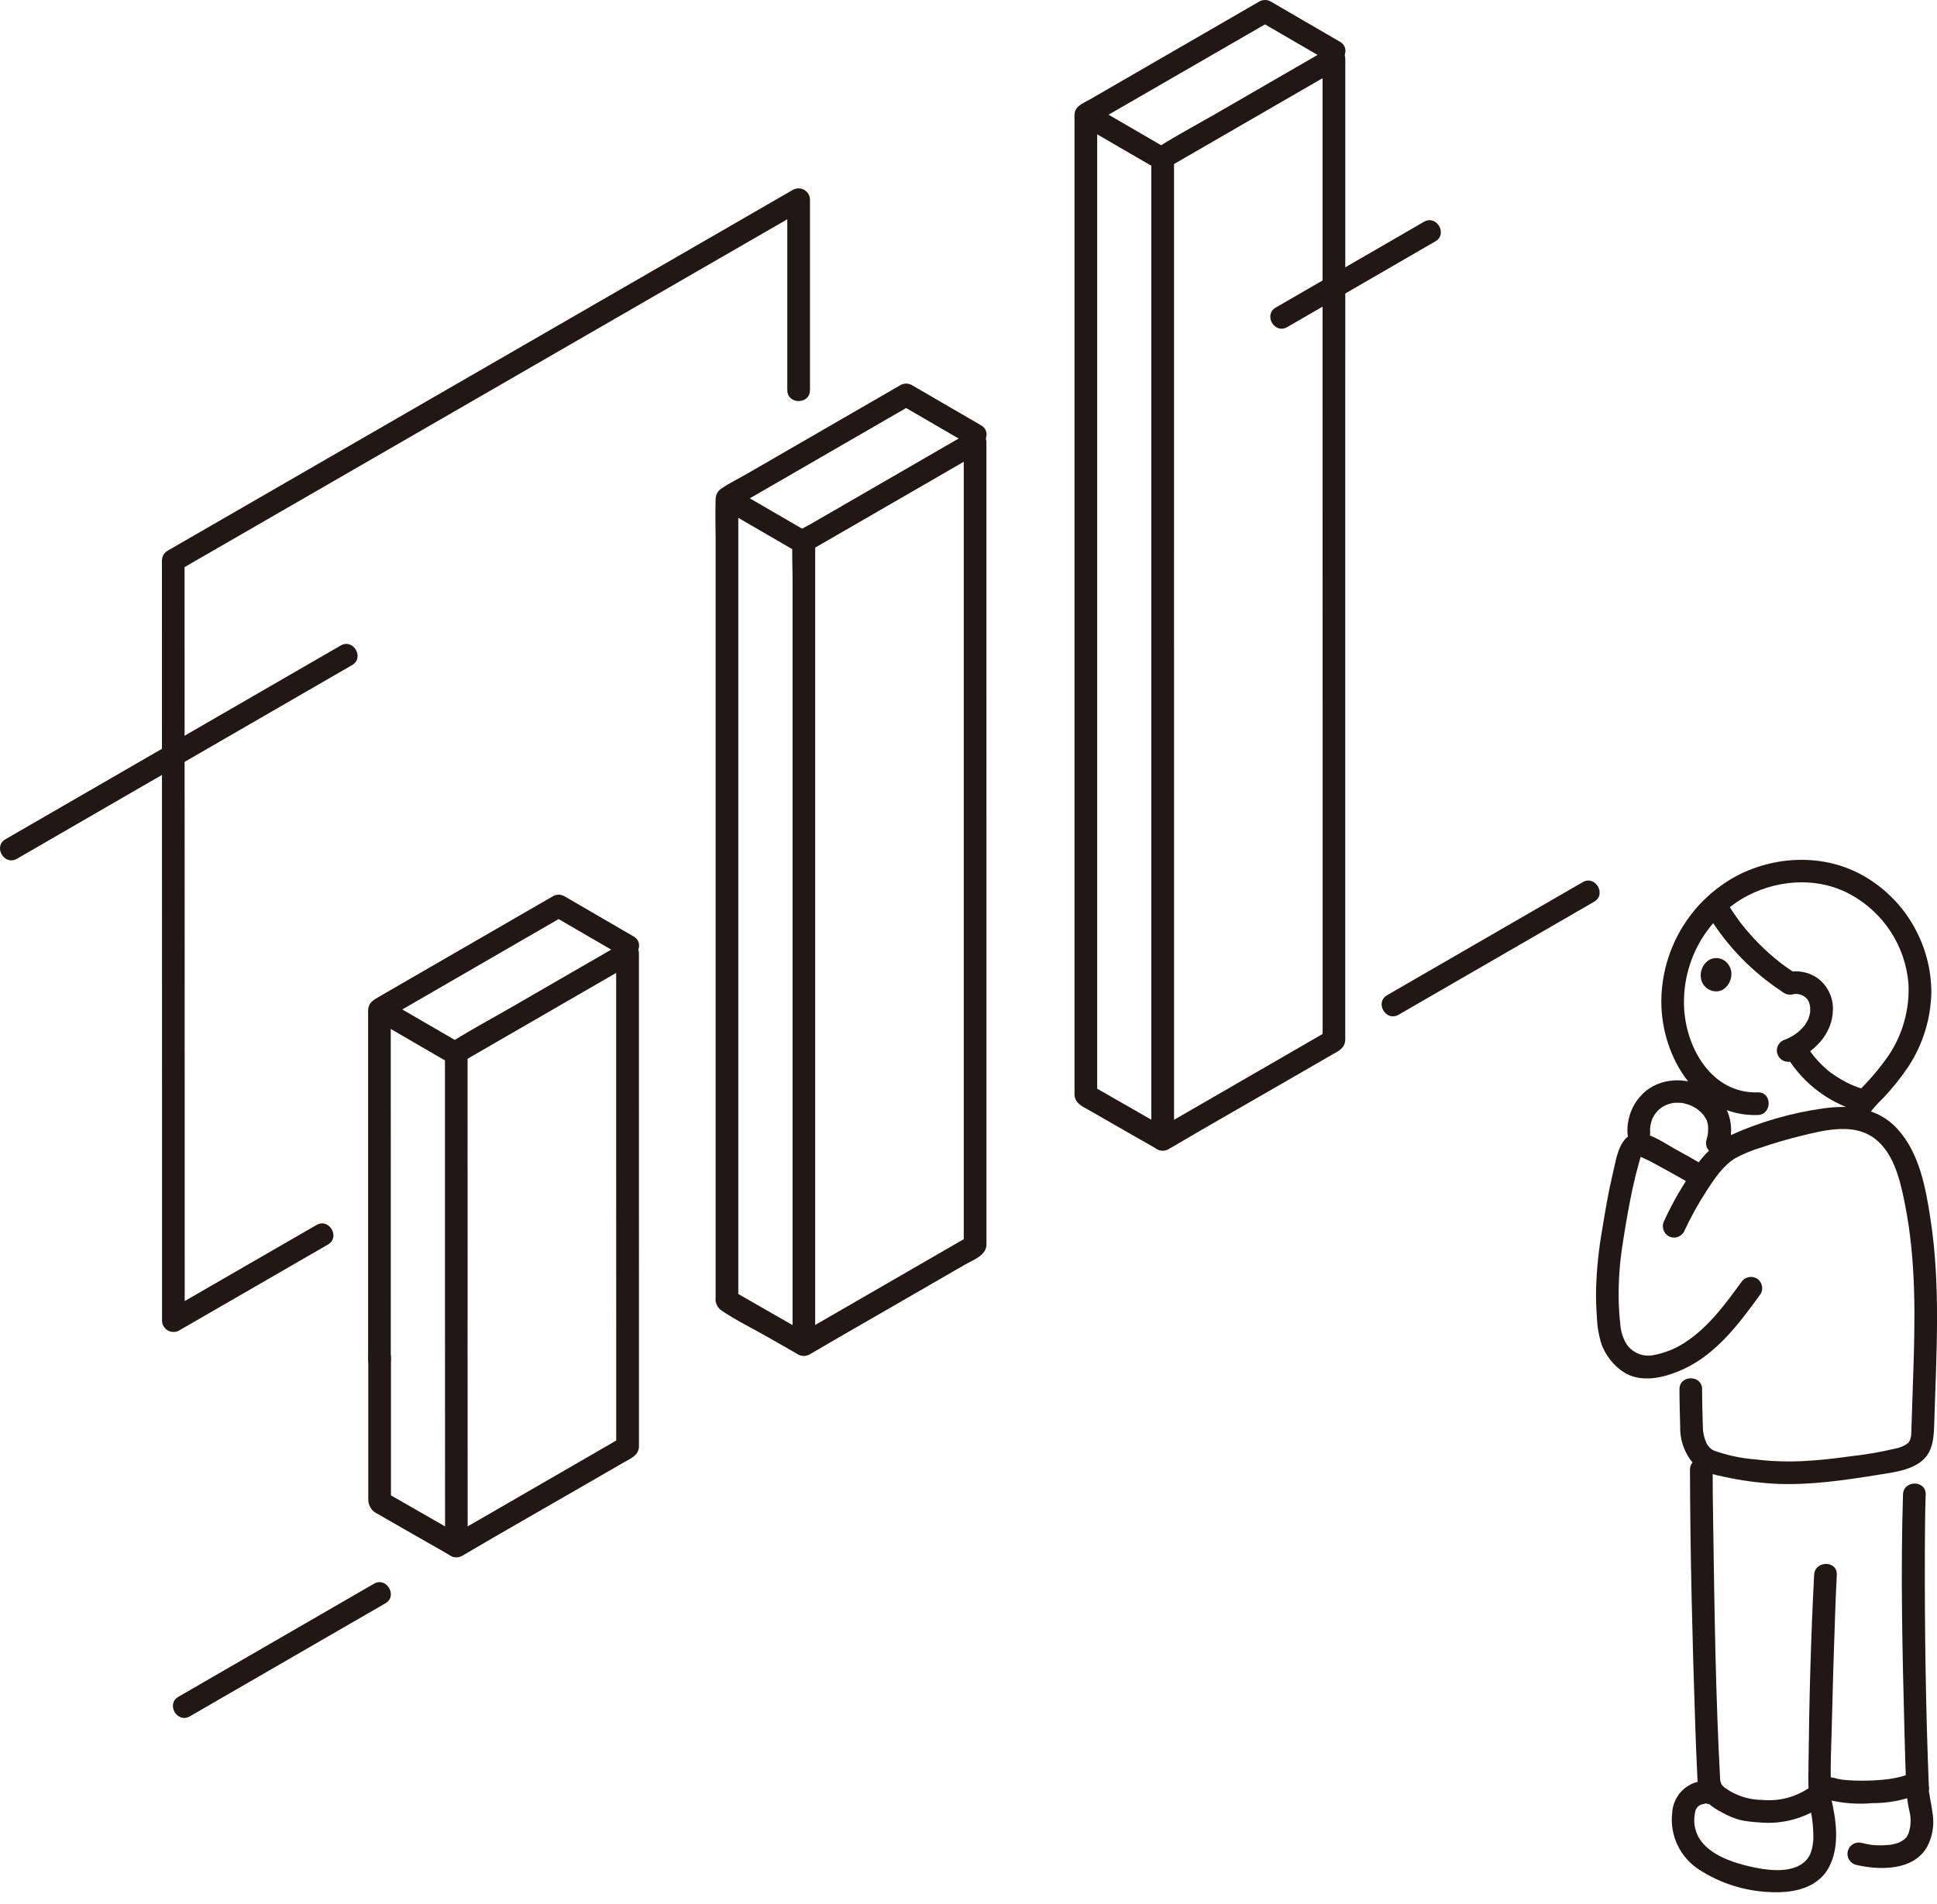 <svg width="60" height="59" viewBox="0 0 60 59" fill="none" xmlns="http://www.w3.org/2000/svg">
    <path
        d="M25.09 12.087C25.09 10.12 25.09 8.152 25.09 6.185C25.089 6.124 25.072 6.064 25.041 6.011C25.009 5.958 24.965 5.914 24.912 5.883C24.858 5.853 24.798 5.837 24.737 5.836C24.675 5.836 24.615 5.852 24.561 5.882L16.404 10.591L8.651 15.066L5.19 17.064C5.137 17.096 5.093 17.14 5.062 17.193C5.032 17.246 5.016 17.306 5.016 17.368C5.016 20.008 5.016 22.648 5.017 25.289C5.018 28.52 5.019 31.75 5.019 34.981C5.019 36.961 5.019 38.94 5.019 40.919C5.02 40.981 5.037 41.041 5.068 41.094C5.1 41.147 5.144 41.191 5.197 41.221C5.251 41.252 5.311 41.268 5.372 41.268C5.434 41.269 5.494 41.253 5.548 41.223C7.084 40.335 8.621 39.448 10.158 38.56C10.549 38.335 10.196 37.728 9.804 37.954C8.267 38.842 6.73 39.729 5.193 40.616L5.721 40.919C5.721 37.474 5.721 34.028 5.72 30.582C5.72 27.576 5.719 24.57 5.718 21.565C5.718 20.166 5.717 18.767 5.717 17.368L5.543 17.671L12.212 13.822L20.299 9.153L24.915 6.489L24.387 6.185C24.387 8.153 24.387 10.12 24.387 12.088C24.387 12.539 25.09 12.54 25.09 12.087Z"
        fill="#211715" />
    <path
        d="M41.506 1.294C40.79 0.88 40.076 0.464 39.362 0.047C39.308 0.016 39.247 0 39.185 0C39.123 0 39.062 0.016 39.008 0.047L35.247 2.221L34.248 2.799L33.76 3.081C33.593 3.177 33.352 3.262 33.296 3.465C33.282 3.54 33.278 3.617 33.284 3.693C33.284 4.254 33.284 4.815 33.284 5.376C33.284 6.426 33.284 7.477 33.284 8.527C33.284 9.917 33.284 11.307 33.284 12.697V17.436C33.284 19.055 33.284 20.675 33.284 22.295V26.806C33.284 28.058 33.284 29.31 33.284 30.562C33.284 31.406 33.284 32.25 33.284 33.094V33.76C33.284 33.812 33.281 33.865 33.284 33.918C33.298 34.195 33.543 34.287 33.755 34.409C34.055 34.582 34.355 34.755 34.656 34.926C35.045 35.149 35.435 35.369 35.824 35.593C36.216 35.82 36.57 35.213 36.178 34.987C35.391 34.532 34.599 34.087 33.812 33.631L33.986 33.934C33.986 32.844 33.986 31.755 33.986 30.665C33.986 28.297 33.986 25.929 33.986 23.561C33.986 20.714 33.986 17.868 33.986 15.021V7.592C33.986 6.285 33.986 4.977 33.986 3.67V3.555L33.812 3.858L39.362 0.653H39.008C39.722 1.069 40.437 1.485 41.152 1.899C41.544 2.126 41.897 1.52 41.506 1.294Z"
        fill="#211715" />
    <path
        d="M33.619 3.949C34.288 4.337 34.956 4.725 35.625 5.113C35.705 5.16 35.801 5.174 35.891 5.15C35.981 5.126 36.058 5.068 36.105 4.988C36.152 4.907 36.165 4.811 36.142 4.721C36.118 4.631 36.06 4.554 35.979 4.507C35.31 4.12 34.642 3.732 33.974 3.342C33.893 3.295 33.797 3.282 33.707 3.306C33.617 3.33 33.54 3.388 33.493 3.468C33.446 3.549 33.433 3.644 33.457 3.735C33.48 3.825 33.539 3.902 33.619 3.949Z"
        fill="#211715" />
    <path
        d="M30.39 13.178C29.674 12.764 28.96 12.349 28.246 11.932C28.192 11.901 28.131 11.885 28.069 11.885C28.006 11.885 27.945 11.901 27.892 11.932L24.785 13.728C24.233 14.046 23.682 14.365 23.131 14.684C22.87 14.835 22.589 14.97 22.341 15.14C22.285 15.178 22.24 15.228 22.21 15.288C22.18 15.347 22.165 15.413 22.167 15.48C22.151 15.894 22.167 16.312 22.167 16.726C22.167 18.716 22.167 20.707 22.167 22.697C22.167 25.364 22.167 28.031 22.167 30.698C22.167 33.001 22.167 35.304 22.167 37.608C22.167 38.3 22.167 38.993 22.167 39.686C22.167 39.855 22.167 40.025 22.167 40.195C22.157 40.271 22.168 40.349 22.198 40.42C22.229 40.491 22.278 40.553 22.341 40.598C22.799 40.911 23.317 41.161 23.799 41.436C24.102 41.609 24.405 41.78 24.707 41.955C25.099 42.181 25.453 41.575 25.061 41.348C24.274 40.894 23.482 40.448 22.695 39.992L22.869 40.295C22.869 39.39 22.869 38.484 22.869 37.579C22.869 35.646 22.869 33.713 22.869 31.779C22.869 29.474 22.869 27.169 22.869 24.863C22.869 22.841 22.869 20.82 22.869 18.798C22.869 17.716 22.869 16.634 22.869 15.553V15.444L22.695 15.747L28.245 12.539H27.891C28.605 12.955 29.319 13.37 30.035 13.785C30.427 14.011 30.781 13.405 30.39 13.178Z"
        fill="#211715" />
    <path
        d="M22.506 15.833C23.174 16.222 23.843 16.61 24.512 16.998C24.592 17.045 24.688 17.058 24.778 17.035C24.868 17.011 24.945 16.953 24.992 16.872C25.039 16.792 25.052 16.696 25.028 16.606C25.005 16.516 24.946 16.439 24.866 16.392C24.197 16.005 23.528 15.617 22.86 15.227C22.78 15.18 22.684 15.167 22.594 15.191C22.504 15.214 22.427 15.273 22.38 15.353C22.333 15.434 22.32 15.529 22.343 15.619C22.367 15.709 22.426 15.786 22.506 15.833Z"
        fill="#211715" />
    <path
        d="M11.408 42.067C11.408 43.239 11.408 44.41 11.408 45.582C11.408 45.861 11.408 46.141 11.408 46.42C11.4 46.52 11.423 46.62 11.475 46.707C11.526 46.794 11.603 46.862 11.694 46.903C11.994 47.077 12.294 47.249 12.595 47.421C13.045 47.679 13.498 47.934 13.948 48.194C14.34 48.42 14.694 47.813 14.302 47.587C13.515 47.133 12.723 46.687 11.936 46.231L12.11 46.534C12.11 45.045 12.11 43.555 12.11 42.066C12.11 41.614 11.408 41.615 11.408 42.067Z"
        fill="#211715" />
    <path
        d="M19.626 29.014C18.91 28.6 18.196 28.184 17.482 27.768C17.428 27.737 17.367 27.72 17.305 27.72C17.243 27.72 17.181 27.737 17.128 27.768L12.851 30.24L11.728 30.889C11.557 30.988 11.415 31.075 11.403 31.29C11.402 31.317 11.403 31.345 11.403 31.372V32.053C11.403 34.135 11.403 36.218 11.403 38.3C11.403 39.573 11.403 40.846 11.403 42.12C11.403 42.572 12.105 42.572 12.105 42.12C12.104 38.888 12.104 35.656 12.104 32.425C12.104 32.043 12.104 31.661 12.104 31.28L11.93 31.583L17.48 28.374H17.128C17.842 28.791 18.557 29.206 19.272 29.62C19.663 29.847 20.018 29.24 19.626 29.014Z"
        fill="#211715" />
    <path
        d="M11.74 31.669C12.409 32.058 13.077 32.446 13.746 32.834C13.826 32.881 13.922 32.894 14.012 32.87C14.102 32.847 14.179 32.788 14.226 32.708C14.273 32.628 14.287 32.532 14.263 32.442C14.239 32.352 14.181 32.275 14.1 32.228C13.431 31.841 12.762 31.453 12.095 31.063C12.055 31.04 12.011 31.025 11.965 31.018C11.919 31.012 11.873 31.015 11.828 31.027C11.784 31.038 11.742 31.059 11.705 31.087C11.668 31.114 11.638 31.149 11.614 31.189C11.591 31.229 11.576 31.273 11.57 31.319C11.563 31.364 11.566 31.411 11.578 31.455C11.59 31.5 11.61 31.542 11.638 31.578C11.666 31.615 11.701 31.646 11.74 31.669Z"
        fill="#211715" />
    <path
        d="M43.322 31.44C44.908 30.524 46.494 29.608 48.08 28.69L49.38 27.938C49.771 27.712 49.418 27.105 49.026 27.332C47.288 28.336 45.551 29.34 43.815 30.344L42.967 30.834C42.576 31.06 42.929 31.667 43.322 31.44Z"
        fill="#211715" />
    <path
        d="M5.88 53.178C7.467 52.262 9.053 51.345 10.638 50.427L11.938 49.676C12.329 49.45 11.976 48.843 11.584 49.069C9.847 50.073 8.11 51.077 6.373 52.082C6.091 52.245 5.808 52.409 5.526 52.572C5.135 52.797 5.488 53.404 5.88 53.178Z"
        fill="#211715" />
    <path
        d="M41.671 10.865C41.671 8.199 41.671 5.533 41.671 2.867C41.671 2.516 41.671 2.165 41.671 1.814C41.67 1.753 41.653 1.693 41.622 1.64C41.59 1.587 41.546 1.543 41.493 1.512C41.44 1.482 41.379 1.466 41.318 1.465C41.256 1.465 41.196 1.481 41.142 1.511L37.705 3.498C37.108 3.842 36.497 4.169 35.913 4.533C35.828 4.579 35.758 4.65 35.714 4.737C35.669 4.823 35.652 4.921 35.664 5.017C35.664 5.548 35.664 6.079 35.664 6.61C35.664 8.818 35.664 11.027 35.664 13.236C35.664 16.168 35.664 19.1 35.664 22.032C35.664 24.78 35.664 27.527 35.664 30.275C35.664 31.877 35.664 33.479 35.664 35.081V35.304C35.665 35.366 35.682 35.426 35.713 35.479C35.744 35.532 35.788 35.576 35.842 35.606C35.895 35.637 35.955 35.653 36.017 35.653C36.078 35.653 36.139 35.638 36.192 35.608C37.48 34.85 38.779 34.111 40.073 33.364L41.263 32.676C41.456 32.565 41.656 32.481 41.67 32.226C41.672 32.193 41.67 32.159 41.67 32.126V31.036V26.223C41.67 23.89 41.67 21.558 41.67 19.226C41.67 16.733 41.67 14.24 41.67 11.747L41.671 10.865C41.671 10.413 40.968 10.413 40.968 10.865L40.969 21.829C40.969 24.688 40.969 27.547 40.969 30.405C40.969 31.016 40.969 31.627 40.969 32.238L41.143 31.935C39.541 32.86 37.939 33.786 36.337 34.713C36.171 34.809 36.003 34.904 35.839 35.001L36.367 35.304C36.367 34.064 36.367 32.824 36.367 31.583C36.367 29.229 36.367 26.875 36.367 24.52C36.367 21.769 36.367 19.018 36.366 16.267V9.04C36.366 7.708 36.366 6.377 36.366 5.045V4.88L36.192 5.183L41.496 2.117L40.968 1.814C40.968 4.077 40.968 6.34 40.968 8.602C40.968 9.357 40.968 10.111 40.968 10.865C40.968 11.317 41.671 11.318 41.671 10.865Z"
        fill="#211715" />
    <path
        d="M29.981 13.422L27.247 15.002L25.813 15.831L25.101 16.242C24.878 16.372 24.567 16.476 24.55 16.771C24.526 17.165 24.55 17.569 24.55 17.963V23.218C24.55 25.629 24.55 28.04 24.55 30.451C24.55 32.725 24.55 34.999 24.55 37.272C24.55 38.664 24.55 40.057 24.55 41.449V41.661C24.551 41.723 24.567 41.783 24.599 41.836C24.63 41.889 24.674 41.933 24.728 41.963C24.781 41.994 24.841 42.01 24.902 42.01C24.964 42.011 25.024 41.995 25.078 41.965C25.994 41.426 26.919 40.9 27.839 40.367L29.873 39.192C30.121 39.049 30.538 38.906 30.556 38.582C30.558 38.537 30.556 38.492 30.556 38.447V34.285C30.556 31.78 30.556 29.275 30.556 26.769L30.555 18.992C30.555 17.319 30.555 15.647 30.555 13.974V13.699C30.554 13.637 30.537 13.577 30.506 13.524C30.475 13.472 30.43 13.428 30.377 13.397C30.324 13.367 30.263 13.35 30.202 13.35C30.141 13.35 30.08 13.366 30.027 13.396L29.981 13.422C29.59 13.649 29.942 14.255 30.334 14.029L30.381 14.002L29.853 13.699C29.853 14.843 29.853 15.988 29.853 17.132C29.853 19.12 29.853 21.107 29.853 23.095C29.853 25.338 29.853 27.581 29.853 29.823C29.853 31.732 29.853 33.641 29.853 35.55C29.853 36.535 29.853 37.521 29.853 38.506V38.596L30.027 38.293C28.424 39.218 26.822 40.144 25.22 41.07C25.054 41.166 24.888 41.261 24.723 41.359L25.251 41.662C25.251 40.606 25.251 39.55 25.251 38.493C25.251 36.581 25.251 34.669 25.251 32.757C25.251 30.532 25.251 28.307 25.251 26.082C25.251 24.141 25.251 22.2 25.251 20.259C25.251 19.146 25.251 18.033 25.251 16.921V16.765L25.077 17.068L30.334 14.029C30.727 13.803 30.373 13.196 29.981 13.422Z"
        fill="#211715" />
    <path
        d="M13.784 40.777C13.784 43.152 13.785 45.527 13.786 47.902C13.787 47.964 13.804 48.024 13.835 48.077C13.866 48.13 13.91 48.174 13.964 48.204C14.017 48.235 14.077 48.251 14.139 48.251C14.2 48.251 14.26 48.236 14.314 48.206C15.586 47.457 16.869 46.727 18.147 45.989L19.327 45.307C19.531 45.19 19.776 45.097 19.792 44.828C19.794 44.79 19.792 44.751 19.792 44.712C19.792 44.344 19.792 43.975 19.792 43.607C19.792 42.142 19.792 40.677 19.792 39.212C19.792 37.429 19.792 35.647 19.791 33.864C19.791 32.52 19.791 31.177 19.791 29.832V29.534C19.79 29.473 19.773 29.413 19.742 29.36C19.711 29.307 19.666 29.263 19.613 29.233C19.56 29.202 19.499 29.186 19.438 29.186C19.377 29.185 19.316 29.201 19.263 29.231L15.824 31.218C15.227 31.563 14.617 31.889 14.033 32.254C13.951 32.295 13.884 32.361 13.839 32.441C13.795 32.521 13.775 32.612 13.783 32.704V33C13.783 34.621 13.783 36.243 13.783 37.864C13.783 38.867 13.783 39.869 13.783 40.871C13.783 41.323 14.485 41.324 14.485 40.871C14.485 38.45 14.485 36.029 14.484 33.608V32.601L14.31 32.904L19.614 29.838L19.086 29.535C19.086 31.586 19.086 33.637 19.086 35.688C19.086 38.117 19.087 40.546 19.088 42.975C19.088 43.595 19.088 44.215 19.088 44.836L19.262 44.532C17.659 45.458 16.057 46.384 14.456 47.31C14.289 47.406 14.122 47.501 13.957 47.598L14.486 47.901C14.486 45.526 14.485 43.151 14.484 40.776C14.484 40.324 13.782 40.323 13.782 40.776L13.784 40.777Z"
        fill="#211715" />
    <path
        d="M39.872 10.135C41.403 9.251 42.933 8.365 44.462 7.478C44.853 7.252 44.5 6.645 44.108 6.872C42.578 7.757 41.048 8.643 39.518 9.529C39.127 9.755 39.48 10.362 39.872 10.135Z"
        fill="#211715" />
    <path
        d="M0.525 26.607C1.616 25.977 2.707 25.346 3.797 24.715L8.67 21.899L10.907 20.606C11.298 20.38 10.945 19.773 10.553 20C9.104 20.837 7.655 21.675 6.206 22.513L1.63 25.158L0.17 26.002C-0.221 26.227 0.132 26.834 0.525 26.607Z"
        fill="#211715" />
    <path
        d="M53.623 30.267C53.612 30.349 53.582 30.427 53.537 30.496C53.492 30.565 53.431 30.623 53.361 30.666C53.262 30.718 53.146 30.73 53.038 30.699C52.964 30.679 52.896 30.642 52.839 30.591C52.782 30.54 52.738 30.477 52.711 30.405C52.672 30.292 52.669 30.169 52.705 30.053C52.74 29.939 52.81 29.838 52.907 29.765C53 29.7 53.114 29.673 53.227 29.689C53.339 29.705 53.442 29.763 53.513 29.851C53.561 29.908 53.596 29.975 53.615 30.047C53.634 30.119 53.637 30.194 53.623 30.267Z"
        fill="#211715" />
    <path
        d="M52.348 45.543C52.356 48.155 52.421 50.769 52.509 53.38C52.529 53.978 52.551 54.578 52.583 55.176C52.608 55.626 53.31 55.629 53.285 55.176C53.143 52.569 53.108 49.952 53.069 47.341C53.059 46.742 53.051 46.142 53.05 45.543C53.048 45.091 52.346 45.09 52.348 45.543Z"
        fill="#211715" />
    <path
        d="M58.947 46.304C58.869 48.748 58.929 51.203 58.992 53.648C59.007 54.23 59.023 54.813 59.047 55.396C59.065 55.846 59.767 55.849 59.749 55.396C59.65 52.951 59.617 50.499 59.624 48.052C59.626 47.469 59.63 46.886 59.649 46.304C59.663 45.852 58.961 45.852 58.947 46.304Z"
        fill="#211715" />
    <path
        d="M56.194 48.794C56.094 50.724 56.041 52.662 56.021 54.595C56.018 54.929 56.006 55.266 56.031 55.599C56.065 56.046 56.767 56.05 56.733 55.599C56.677 54.85 56.729 54.083 56.745 53.334C56.77 52.24 56.803 51.147 56.843 50.055C56.858 49.634 56.874 49.214 56.896 48.794C56.919 48.342 56.217 48.343 56.194 48.794Z"
        fill="#211715" />
    <path
        d="M52.634 55.435C52.721 55.778 53.041 56 53.339 56.155C53.517 56.255 53.706 56.334 53.903 56.39C54.092 56.429 54.284 56.453 54.477 56.463C55.228 56.538 55.979 56.323 56.575 55.861C56.641 55.795 56.677 55.706 56.677 55.613C56.677 55.52 56.641 55.431 56.575 55.365C56.508 55.301 56.42 55.265 56.327 55.265C56.235 55.265 56.146 55.301 56.079 55.365C55.645 55.676 55.113 55.819 54.581 55.767C54.31 55.765 54.043 55.708 53.795 55.599C53.663 55.542 53.537 55.47 53.421 55.384C53.387 55.355 53.354 55.323 53.324 55.289C53.339 55.307 53.335 55.299 53.312 55.265C53.323 55.294 53.322 55.288 53.311 55.249C53.198 54.812 52.521 54.996 52.634 55.435Z"
        fill="#211715" />
    <path
        d="M56.625 55.761C57.073 55.873 57.537 55.909 57.997 55.867C58.477 55.87 58.952 55.781 59.398 55.605C59.478 55.557 59.536 55.48 59.559 55.39C59.583 55.3 59.57 55.205 59.524 55.124C59.476 55.045 59.399 54.988 59.309 54.965C59.22 54.941 59.125 54.953 59.044 54.998C58.981 55.028 59.126 54.971 59.055 54.994C59.038 54.999 59.022 55.006 59.005 55.011C58.964 55.025 58.922 55.037 58.88 55.048C58.783 55.074 58.684 55.093 58.585 55.109L58.511 55.12C58.47 55.127 58.568 55.114 58.498 55.122C58.441 55.129 58.383 55.136 58.325 55.141C58.205 55.153 58.084 55.161 57.964 55.165C57.735 55.175 57.506 55.173 57.277 55.159C57.229 55.156 57.181 55.152 57.134 55.147C57.107 55.144 57.08 55.141 57.053 55.138C57.148 55.147 57.062 55.139 57.044 55.136C56.966 55.124 56.888 55.107 56.812 55.084C56.722 55.059 56.626 55.071 56.545 55.117C56.464 55.163 56.404 55.239 56.38 55.329C56.355 55.419 56.367 55.514 56.413 55.595C56.459 55.676 56.535 55.736 56.625 55.761Z"
        fill="#211715" />
    <path
        d="M53.162 55.255C53.023 55.197 52.872 55.173 52.722 55.186C52.572 55.198 52.427 55.247 52.299 55.327C52.153 55.416 52.031 55.54 51.944 55.687C51.856 55.834 51.806 56 51.797 56.171C51.758 56.513 51.816 56.859 51.965 57.17C52.113 57.481 52.346 57.745 52.637 57.93C53.29 58.353 54.046 58.592 54.824 58.623C55.565 58.66 56.365 58.503 56.699 57.759C56.986 57.12 56.871 56.366 56.719 55.708C56.617 55.268 55.94 55.454 56.042 55.895C56.127 56.229 56.17 56.573 56.17 56.918C56.17 57.021 56.16 57.124 56.139 57.225C56.128 57.273 56.117 57.32 56.102 57.367C56.098 57.382 56.047 57.505 56.081 57.432C55.78 58.082 54.858 57.974 54.276 57.846C53.706 57.722 52.949 57.481 52.629 56.947C52.489 56.707 52.446 56.422 52.507 56.151C52.513 56.101 52.531 56.053 52.561 56.013C52.59 55.973 52.63 55.941 52.676 55.92C52.723 55.898 52.779 55.898 52.825 55.877C52.847 55.867 52.873 55.892 52.807 55.861C53.213 56.056 53.569 55.451 53.162 55.255Z"
        fill="#211715" />
    <path
        d="M59.047 55.396C59.061 55.66 59.099 55.923 59.16 56.18C59.168 56.215 59.174 56.251 59.177 56.287C59.177 56.194 59.174 56.266 59.177 56.291C59.182 56.34 59.184 56.391 59.182 56.441C59.18 56.483 59.176 56.526 59.173 56.568C59.166 56.65 59.183 56.532 59.167 56.607C59.158 56.651 59.15 56.694 59.139 56.738C59.135 56.751 59.102 56.85 59.113 56.821C59.125 56.793 59.078 56.883 59.073 56.894C59.05 56.927 59.05 56.929 59.073 56.899C59.063 56.911 59.053 56.922 59.043 56.934C59.018 56.96 58.992 56.985 58.964 57.009C59.019 56.962 58.934 57.026 58.921 57.035C58.889 57.054 58.856 57.07 58.823 57.087C58.786 57.105 58.785 57.105 58.819 57.089C58.804 57.095 58.789 57.1 58.774 57.105C58.703 57.127 58.631 57.145 58.557 57.158C58.532 57.162 58.537 57.161 58.573 57.156C58.547 57.158 58.52 57.161 58.494 57.163C58.45 57.167 58.406 57.17 58.362 57.172C58.281 57.175 58.199 57.175 58.117 57.172C58.078 57.17 58.038 57.165 57.999 57.163C57.957 57.158 57.954 57.158 57.991 57.163C57.973 57.16 57.957 57.158 57.94 57.155C57.849 57.14 57.76 57.121 57.671 57.1C57.627 57.088 57.58 57.085 57.534 57.09C57.489 57.096 57.444 57.111 57.404 57.134C57.323 57.18 57.264 57.256 57.239 57.346C57.214 57.435 57.226 57.531 57.272 57.612C57.318 57.693 57.395 57.753 57.484 57.778C58.211 57.947 59.249 57.972 59.686 57.235C59.854 56.925 59.918 56.569 59.869 56.219C59.847 56.048 59.815 55.88 59.785 55.71C59.779 55.673 59.772 55.636 59.766 55.599C59.763 55.581 59.761 55.564 59.758 55.546C59.752 55.506 59.753 55.512 59.76 55.564C59.746 55.509 59.742 55.453 59.748 55.397C59.748 55.304 59.711 55.215 59.645 55.149C59.58 55.083 59.49 55.046 59.397 55.046C59.304 55.046 59.215 55.083 59.149 55.149C59.083 55.215 59.046 55.304 59.046 55.397L59.047 55.396Z"
        fill="#211715" />
    <path
        d="M53.932 39.733C53.456 40.388 52.952 41.076 52.276 41.538C51.956 41.766 51.589 41.92 51.202 41.989C51.024 42.022 50.841 41.994 50.681 41.911C50.521 41.827 50.393 41.693 50.319 41.528C50.239 41.361 50.195 41.18 50.187 40.995C50.158 40.732 50.142 40.466 50.139 40.201C50.134 39.672 50.171 39.144 50.251 38.621C50.325 38.132 50.406 37.642 50.502 37.157C50.549 36.914 50.602 36.672 50.661 36.432C50.694 36.299 50.729 36.166 50.766 36.034C50.781 35.981 50.796 35.928 50.812 35.876C50.823 35.846 50.832 35.817 50.839 35.786C50.851 35.746 50.822 35.754 50.751 35.811C50.751 35.807 51.058 35.951 51.083 35.964C51.259 36.056 51.433 36.151 51.606 36.247C51.884 36.4 52.163 36.552 52.43 36.724C52.812 36.968 53.164 36.361 52.785 36.117C52.494 35.931 52.189 35.766 51.886 35.6C51.58 35.431 51.216 35.167 50.864 35.12C50.179 35.028 50.084 35.83 49.965 36.326C49.825 36.914 49.723 37.511 49.627 38.108C49.52 38.717 49.457 39.332 49.439 39.949C49.434 40.229 49.442 40.509 49.465 40.788C49.473 41.087 49.523 41.383 49.614 41.667C49.789 42.117 50.197 42.573 50.684 42.675C51.178 42.78 51.708 42.623 52.154 42.416C53.182 41.942 53.893 40.978 54.539 40.088C54.585 40.007 54.598 39.912 54.574 39.822C54.551 39.732 54.493 39.655 54.413 39.608C54.332 39.563 54.237 39.551 54.148 39.574C54.058 39.598 53.981 39.655 53.933 39.734L53.932 39.733Z"
        fill="#211715" />
    <path
        d="M53.535 35.51C53.663 35.156 53.651 34.765 53.502 34.419C53.353 34.072 53.077 33.795 52.732 33.645C52.085 33.343 51.268 33.422 50.789 33.991C50.524 34.303 50.39 34.704 50.413 35.112C50.415 35.204 50.452 35.292 50.518 35.358C50.583 35.423 50.671 35.461 50.764 35.463C50.856 35.462 50.945 35.425 51.011 35.359C51.077 35.294 51.114 35.205 51.115 35.112C51.112 35.066 51.111 35.021 51.112 34.976C51.112 34.961 51.129 34.829 51.116 34.904C51.13 34.831 51.149 34.758 51.173 34.686C51.188 34.648 51.188 34.646 51.173 34.682C51.181 34.663 51.19 34.644 51.2 34.625C51.215 34.597 51.23 34.57 51.247 34.543C51.255 34.531 51.331 34.432 51.284 34.487C51.312 34.455 51.34 34.425 51.37 34.395C51.392 34.373 51.416 34.352 51.44 34.333C51.385 34.378 51.487 34.303 51.499 34.295C51.536 34.273 51.574 34.253 51.613 34.234C51.552 34.264 51.645 34.222 51.652 34.22C51.694 34.205 51.738 34.193 51.782 34.183C51.803 34.178 51.825 34.174 51.846 34.17C51.806 34.175 51.808 34.175 51.85 34.17C51.926 34.166 52.002 34.166 52.078 34.17C52.12 34.175 52.122 34.175 52.083 34.17C52.104 34.174 52.126 34.178 52.147 34.182C52.179 34.189 52.212 34.197 52.243 34.206C52.286 34.218 52.327 34.232 52.368 34.248C52.305 34.224 52.423 34.274 52.435 34.28C52.464 34.295 52.492 34.312 52.52 34.329C52.531 34.335 52.637 34.409 52.583 34.368C52.642 34.416 52.697 34.468 52.748 34.524C52.774 34.556 52.776 34.557 52.755 34.529C52.767 34.546 52.78 34.564 52.792 34.581C52.816 34.617 52.835 34.656 52.857 34.693C52.892 34.754 52.851 34.652 52.874 34.731C52.889 34.778 52.901 34.826 52.909 34.874C52.903 34.825 52.91 34.94 52.911 34.953C52.911 34.999 52.908 35.044 52.906 35.09C52.901 35.135 52.901 35.142 52.906 35.112C52.902 35.136 52.898 35.161 52.893 35.186C52.884 35.232 52.871 35.278 52.858 35.323C52.833 35.413 52.845 35.509 52.891 35.59C52.937 35.671 53.014 35.73 53.103 35.755C53.193 35.78 53.289 35.768 53.37 35.722C53.451 35.676 53.51 35.6 53.535 35.51Z"
        fill="#211715" />
    <path
        d="M52.023 43.042C52.023 43.431 52.035 43.82 52.045 44.209C52.036 44.637 52.191 45.052 52.476 45.37C52.725 45.612 53.099 45.694 53.427 45.761C53.941 45.872 54.462 45.942 54.987 45.972C56.068 46.023 57.147 45.86 58.211 45.689C58.638 45.621 59.121 45.564 59.482 45.303C59.901 45.002 59.903 44.492 59.917 44.026C59.98 41.94 60.117 39.847 59.799 37.774C59.65 36.801 59.457 35.718 58.765 34.968C58.163 34.316 57.32 34.224 56.483 34.341C55.482 34.48 54.507 34.763 53.587 35.181C53.138 35.42 52.759 35.772 52.487 36.201C52.126 36.709 51.813 37.251 51.552 37.817C51.508 37.898 51.496 37.993 51.52 38.082C51.543 38.172 51.6 38.249 51.678 38.297C51.759 38.344 51.854 38.356 51.944 38.333C52.034 38.309 52.111 38.251 52.158 38.172C52.367 37.721 52.607 37.286 52.878 36.871C53.113 36.511 53.377 36.111 53.753 35.884C54.008 35.745 54.277 35.635 54.556 35.553C54.96 35.416 55.37 35.295 55.786 35.193C56.451 35.03 57.307 34.81 57.94 35.188C58.642 35.61 58.851 36.534 59.001 37.276C59.363 39.069 59.322 40.899 59.259 42.718C59.242 43.23 59.225 43.742 59.208 44.254C59.204 44.398 59.213 44.601 59.103 44.713C58.981 44.803 58.839 44.862 58.69 44.886C58.231 44.994 57.767 45.073 57.299 45.123C56.832 45.19 56.362 45.243 55.891 45.267C55.383 45.295 54.873 45.278 54.368 45.217C53.934 45.183 53.507 45.092 53.096 44.946C52.988 44.897 52.902 44.81 52.855 44.7C52.785 44.547 52.748 44.381 52.747 44.213C52.737 43.823 52.724 43.433 52.724 43.043C52.724 42.591 52.023 42.59 52.023 43.042Z"
        fill="#211715" />
    <path
        d="M57.712 34.752C57.905 34.475 58.125 34.217 58.369 33.983C58.64 33.691 58.888 33.38 59.111 33.051C59.565 32.36 59.812 31.555 59.825 30.728C59.819 30.023 59.636 29.332 59.291 28.717C58.947 28.102 58.453 27.585 57.854 27.213C56.63 26.451 55.071 26.476 53.807 27.13C53.127 27.493 52.553 28.027 52.142 28.68C51.732 29.332 51.499 30.081 51.465 30.851C51.382 32.591 52.494 34.607 54.447 34.547C54.898 34.534 54.9 33.832 54.447 33.845C53.001 33.889 52.192 32.421 52.163 31.139C52.147 30.486 52.301 29.84 52.611 29.265C52.922 28.691 53.377 28.207 53.933 27.863C54.947 27.252 56.263 27.137 57.318 27.712C57.821 27.986 58.248 28.381 58.562 28.86C58.875 29.339 59.065 29.889 59.115 30.459C59.16 31.263 58.939 32.059 58.485 32.725C58.268 33.035 58.028 33.328 57.767 33.602C57.52 33.844 57.298 34.11 57.105 34.397C56.876 34.787 57.483 35.142 57.712 34.752Z"
        fill="#211715" />
    <path
        d="M52.953 28.426C53.529 29.346 54.297 30.13 55.205 30.726C55.285 30.772 55.381 30.785 55.471 30.761C55.56 30.738 55.637 30.68 55.685 30.6C55.73 30.519 55.742 30.424 55.718 30.334C55.695 30.245 55.638 30.168 55.559 30.119C55.453 30.05 55.35 29.978 55.248 29.904L55.175 29.85L55.147 29.828C55.166 29.843 55.165 29.843 55.147 29.828C55.095 29.788 55.043 29.746 54.993 29.704C54.803 29.547 54.622 29.379 54.449 29.203C54.277 29.028 54.116 28.841 53.961 28.649L53.939 28.62C53.953 28.639 53.953 28.639 53.939 28.62C53.921 28.597 53.903 28.573 53.885 28.549C53.849 28.5 53.814 28.452 53.779 28.402C53.703 28.294 53.63 28.184 53.56 28.072C53.514 27.991 53.437 27.933 53.346 27.909C53.256 27.886 53.16 27.899 53.08 27.946C53 27.993 52.941 28.07 52.918 28.16C52.894 28.25 52.906 28.346 52.953 28.426Z"
        fill="#211715" />
    <path
        d="M55.536 30.808C55.554 30.803 55.639 30.793 55.554 30.8C55.582 30.797 55.609 30.795 55.637 30.795C55.666 30.795 55.693 30.797 55.721 30.8C55.674 30.795 55.684 30.795 55.724 30.805C55.752 30.811 55.778 30.822 55.805 30.828C55.844 30.837 55.756 30.799 55.812 30.831C55.837 30.845 55.862 30.857 55.886 30.872C55.904 30.883 55.956 30.935 55.906 30.883C55.925 30.903 55.947 30.923 55.967 30.942C56.018 30.99 55.943 30.894 55.983 30.959C55.995 30.98 56.008 30.999 56.02 31.02C56.027 31.034 56.034 31.047 56.04 31.061C56.027 31.03 56.025 31.026 56.034 31.05C56.042 31.073 56.05 31.099 56.056 31.125C56.063 31.15 56.074 31.219 56.066 31.156C56.072 31.22 56.074 31.285 56.07 31.349C56.068 31.424 56.084 31.304 56.066 31.384C56.06 31.41 56.055 31.437 56.048 31.463C56.04 31.495 56.031 31.526 56.02 31.557C56.012 31.58 55.991 31.624 56.012 31.579C55.984 31.637 55.952 31.693 55.916 31.746C55.861 31.831 55.958 31.701 55.892 31.779C55.871 31.804 55.849 31.829 55.827 31.853C55.785 31.898 55.74 31.94 55.694 31.98C55.678 31.993 55.635 32.027 55.673 31.997C55.647 32.017 55.619 32.036 55.591 32.055C55.536 32.092 55.479 32.125 55.42 32.155C55.391 32.17 55.361 32.184 55.332 32.197C55.388 32.173 55.312 32.202 55.297 32.208C55.252 32.22 55.211 32.241 55.174 32.27C55.138 32.298 55.108 32.333 55.085 32.373C55.062 32.413 55.047 32.458 55.042 32.503C55.036 32.549 55.039 32.595 55.052 32.64C55.064 32.684 55.085 32.726 55.113 32.762C55.142 32.799 55.177 32.829 55.217 32.852C55.257 32.875 55.301 32.889 55.347 32.895C55.393 32.901 55.439 32.897 55.483 32.885C56.168 32.643 56.767 32.046 56.776 31.283C56.782 31.096 56.742 30.911 56.661 30.743C56.581 30.574 56.46 30.427 56.311 30.315C56.175 30.215 56.018 30.148 55.852 30.116C55.686 30.084 55.516 30.089 55.352 30.131C55.263 30.156 55.187 30.216 55.141 30.297C55.095 30.377 55.082 30.473 55.106 30.563C55.132 30.651 55.192 30.727 55.273 30.773C55.353 30.818 55.448 30.831 55.538 30.808L55.536 30.808Z"
        fill="#211715" />
    <path
        d="M55.4 32.822C55.885 33.572 56.617 34.131 57.468 34.401C57.558 34.425 57.654 34.413 57.735 34.367C57.815 34.321 57.875 34.245 57.9 34.156C57.923 34.066 57.91 33.971 57.864 33.89C57.818 33.81 57.743 33.75 57.654 33.724C57.564 33.694 57.475 33.66 57.386 33.625C57.465 33.656 57.376 33.621 57.365 33.616C57.348 33.609 57.33 33.601 57.314 33.593C57.271 33.573 57.229 33.552 57.187 33.531C57.018 33.441 56.855 33.34 56.699 33.227C56.656 33.197 56.763 33.279 56.693 33.223C56.675 33.208 56.656 33.193 56.638 33.178C56.602 33.149 56.567 33.118 56.532 33.087C56.462 33.023 56.395 32.957 56.33 32.888C56.298 32.853 56.266 32.818 56.235 32.782C56.22 32.764 56.204 32.745 56.189 32.727C56.184 32.72 56.134 32.657 56.163 32.695C56.192 32.733 56.143 32.668 56.138 32.661C56.124 32.641 56.109 32.622 56.095 32.602C56.065 32.558 56.035 32.513 56.006 32.467C55.983 32.428 55.952 32.393 55.915 32.365C55.878 32.337 55.836 32.317 55.792 32.305C55.747 32.293 55.701 32.29 55.655 32.297C55.609 32.303 55.565 32.318 55.526 32.341C55.486 32.365 55.451 32.395 55.423 32.432C55.395 32.469 55.375 32.511 55.363 32.555C55.351 32.6 55.349 32.646 55.355 32.692C55.361 32.738 55.377 32.782 55.4 32.822Z"
        fill="#211715" />
</svg>
    